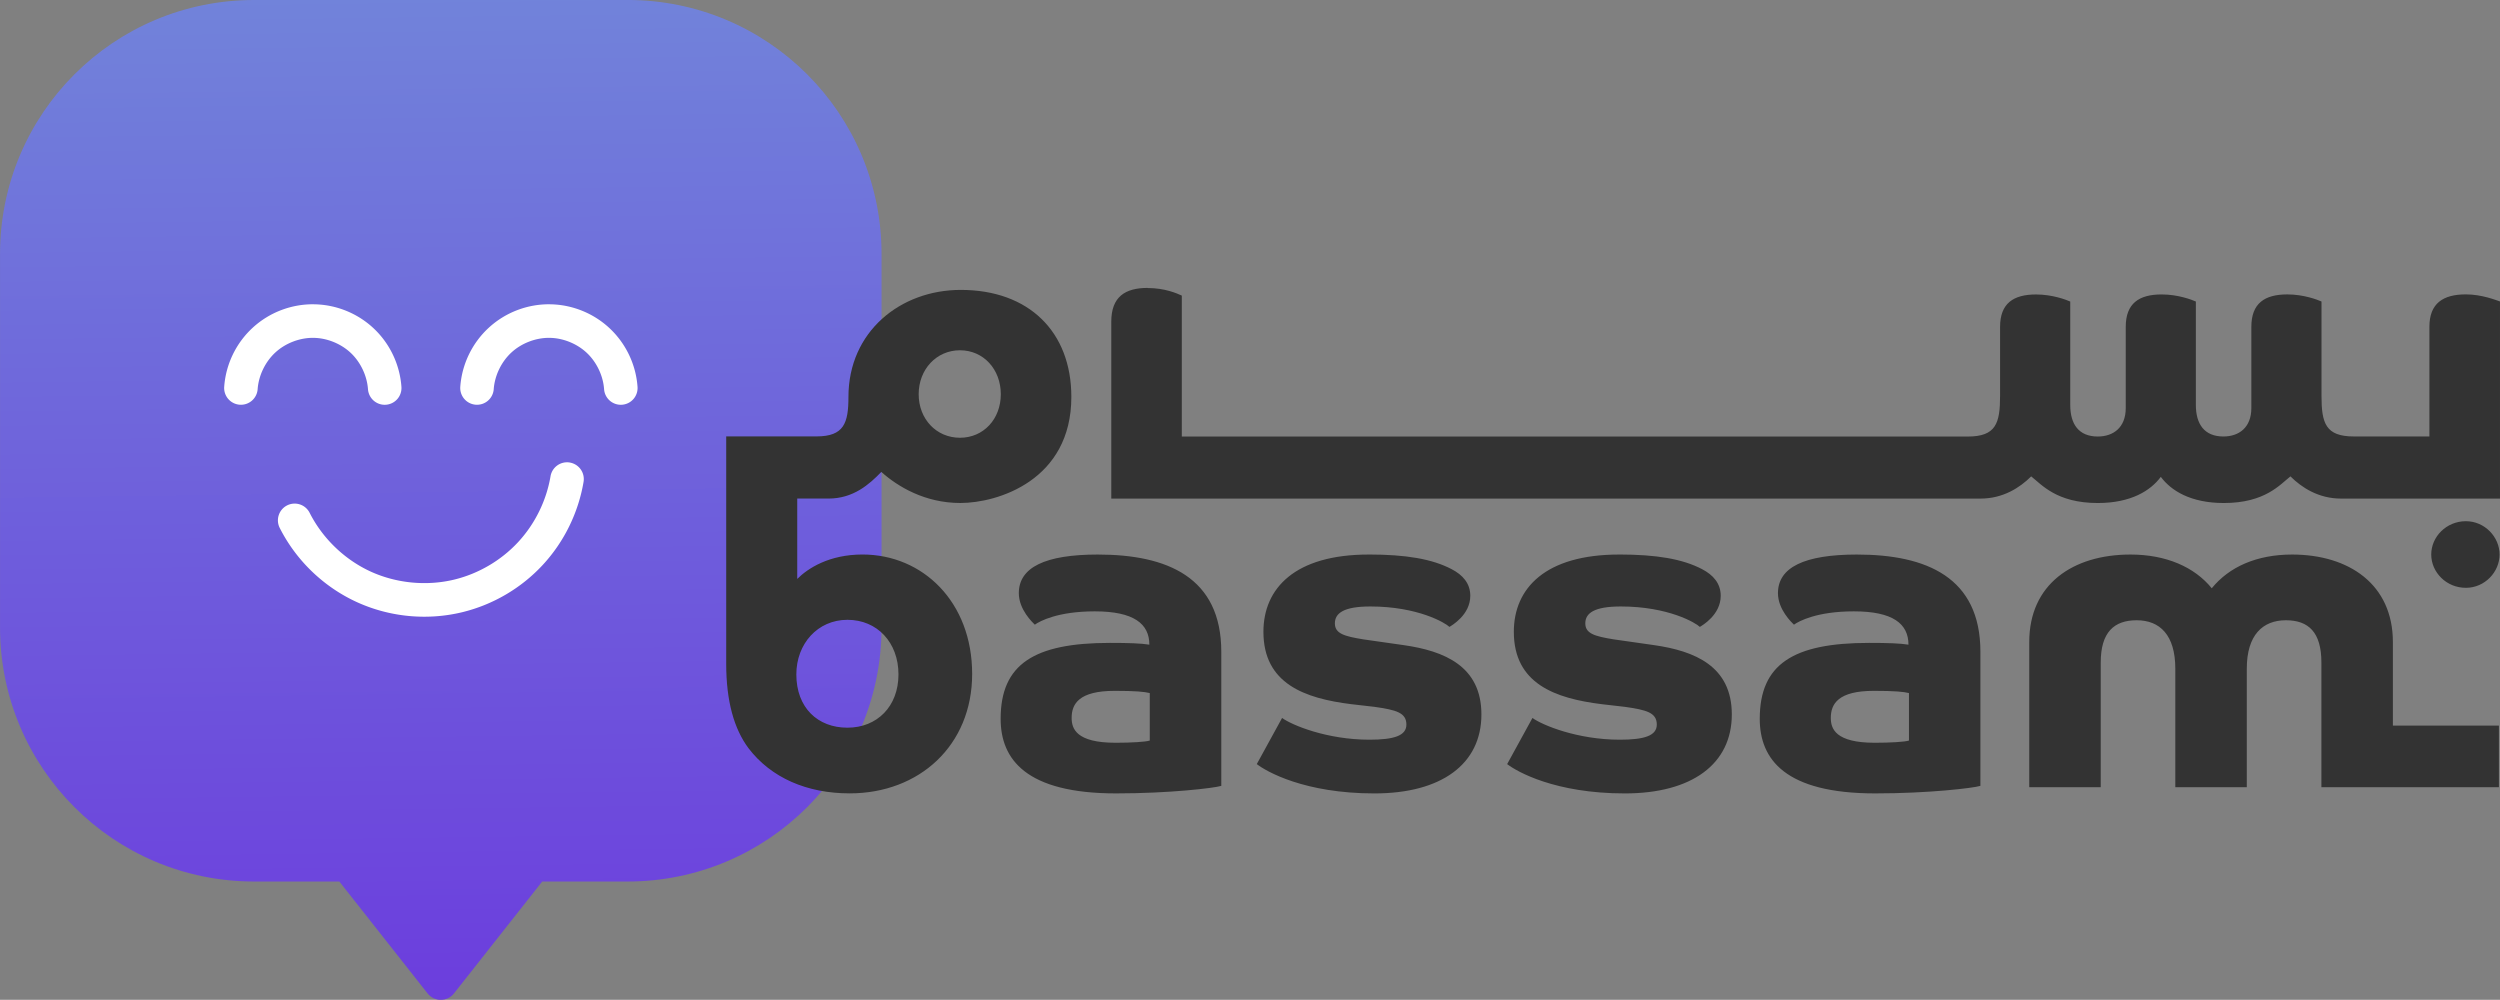 <?xml version="1.0" encoding="UTF-8" standalone="no"?>
<!-- Created with Inkscape (http://www.inkscape.org/) -->

<svg
   width="89.246mm"
   height="35.692mm"
   viewBox="0 0 89.246 35.692"
   version="1.1"
   id="svg5"
   xml:space="preserve"
   xmlns:inkscape="http://www.inkscape.org/namespaces/inkscape"
   xmlns:sodipodi="http://sodipodi.sourceforge.net/DTD/sodipodi-0.dtd"
   xmlns:xlink="http://www.w3.org/1999/xlink"
   xmlns="http://www.w3.org/2000/svg"
   xmlns:svg="http://www.w3.org/2000/svg"><rect x="0" y="0" width="89.246" height="35.692" fill="#808080" stroke="none"/><sodipodi:namedview
     id="namedview7"
     pagecolor="#ffffff"
     bordercolor="#000000"
     borderopacity="0.25"
     inkscape:showpageshadow="2"
     inkscape:pageopacity="0.0"
     inkscape:pagecheckerboard="0"
     inkscape:deskcolor="#d1d1d1"
     inkscape:document-units="mm"
     showgrid="false" /><defs
     id="defs2"><linearGradient
       id="linearGradient7044"><stop
         style="stop-color:#6c3edd;stop-opacity:1;"
         offset="0"
         id="stop7040" /><stop
         style="stop-color:#7183da;stop-opacity:1;"
         offset="1"
         id="stop7042" /></linearGradient><linearGradient
       xlink:href="#linearGradient7044"
       id="linearGradient5456"
       gradientUnits="userSpaceOnUse"
       gradientTransform="matrix(0.798,0,0,0.798,-1479.653,-575.836)"
       x1="1705.424"
       y1="838.205"
       x2="1704.836"
       y2="793.775" /></defs><g
     inkscape:label="Layer 1"
     inkscape:groupmode="layer"
     id="layer1"
     transform="translate(134.574,-57.762)"><g
       id="g2373"
       inkscape:export-filename="g2373.png"
       inkscape:export-xdpi="300"
       inkscape:export-ydpi="300"><path
         style="color:#000000;fill:url(#linearGradient5456);fill-opacity:1;stroke-width:1;stroke-linecap:round;stroke-linejoin:round;stroke-miterlimit:5"
         d="m -125.5,57.762 c -5.016,0 -9.073,4.056 -9.073,9.072 v 13.325 c 0,5.016 4.058,9.072 9.073,9.072 h 3.04 l 3.151,3.996 c 0.24,0.304 0.7,0.304 0.94,0 l 3.151,-3.996 h 3.042 c 5.016,0 9.072,-4.056 9.072,-9.072 V 66.833 c 0,-5.016 -4.056,-9.072 -9.072,-9.072 z"
         id="path5440" /><path
         id="path5442"
         style="font-weight:bold;font-size:32px;font-family:'Co Headline';-inkscape-font-specification:'Co Headline Bold';text-align:center;direction:rtl;text-anchor:middle;white-space:pre;fill:#333333;fill-opacity:1;stroke:none;stroke-width:2.5;stroke-linecap:round;stroke-linejoin:round;stroke-miterlimit:5;paint-order:markers fill stroke"
         d="m -93.603,68.04 c -0.808,0 -1.3,0.318 -1.3,1.205 v 6.316 h 4.58 6.34 6.339 6.34 6.34 1.093 c 0.808,0 1.411,-0.397 1.807,-0.793 0.365,0.285 0.903,0.951 2.377,0.951 1.189,0 1.887,-0.443 2.251,-0.934 0.365,0.491 1.062,0.934 2.251,0.934 1.474,0 2.012,-0.666 2.377,-0.951 0.397,0.396 0.999,0.793 1.807,0.793 h 1.569 4.104 v -7.037 c -0.142,-0.048 -0.649,-0.253 -1.22,-0.253 -0.808,0 -1.3,0.317 -1.3,1.157 v 3.915 h -1.585 -1.11 c -1.014,0 -1.157,-0.475 -1.157,-1.458 v -3.36 c -0.142,-0.063 -0.634,-0.253 -1.221,-0.253 -0.808,0 -1.283,0.317 -1.283,1.157 v 2.9 c 0,0.697 -0.443,1.015 -0.998,1.015 -0.681,0 -0.983,-0.444 -0.983,-1.125 v -3.693 c -0.142,-0.063 -0.634,-0.253 -1.22,-0.253 -0.808,0 -1.283,0.317 -1.283,1.157 v 2.9 c 0,0.697 -0.445,1.015 -0.999,1.015 -0.681,0 -0.982,-0.444 -0.982,-1.125 v -3.693 c -0.142,-0.063 -0.634,-0.253 -1.221,-0.253 -0.808,0 -1.284,0.317 -1.284,1.157 v 2.457 c 0,0.983 -0.142,1.458 -1.157,1.458 h -0.634 -6.34 -6.34 -6.339 -6.34 -2.061 v -5.032 c -0.176,-0.079 -0.602,-0.27 -1.22,-0.27 z m -6.673,0.071 c -2.155,0 -4.01,1.49 -4.01,3.82 0,0.935 -0.159,1.41 -1.141,1.41 h -0.031 -3.192 v 1.967 0.252 5.897 c 0,1.347 0.286,2.33 0.793,3.011 0.808,1.062 2.092,1.616 3.613,1.616 2.488,0 4.374,-1.712 4.374,-4.263 0,-2.568 -1.759,-4.264 -3.915,-4.264 -1.188,0 -1.949,0.491 -2.329,0.872 v -2.869 h 0.656 0.459 c 0.888,0 1.457,-0.507 1.886,-0.951 0.586,0.523 1.554,1.109 2.822,1.109 1.331,0 3.962,-0.808 3.962,-3.787 0,-2.33 -1.522,-3.82 -3.947,-3.82 z m -0.029,2.155 c 0.84,0 1.458,0.681 1.458,1.569 0,0.888 -0.618,1.554 -1.458,1.554 -0.84,0 -1.474,-0.666 -1.474,-1.554 0,-0.887 0.634,-1.569 1.474,-1.569 z m 53.758,6.102 c -0.697,0 -1.236,0.555 -1.236,1.189 0,0.634 0.539,1.189 1.236,1.189 0.681,0 1.204,-0.571 1.204,-1.189 0,-0.618 -0.523,-1.189 -1.204,-1.189 z m -48.836,1.19 c -1.886,0 -2.821,0.46 -2.821,1.379 0,0.586 0.491,1.046 0.571,1.125 0.174,-0.127 0.823,-0.476 2.139,-0.476 1.395,0 1.95,0.444 1.95,1.189 -0.301,-0.048 -0.729,-0.063 -1.41,-0.063 -2.71,0 -3.899,0.761 -3.899,2.711 0,1.442 0.903,2.662 4.121,2.662 1.902,0 3.503,-0.19 3.756,-0.269 v -4.787 c 0,-2.663 -1.934,-3.471 -4.406,-3.471 z m 9.667,0 c -2.631,0 -3.756,1.205 -3.756,2.758 0,1.854 1.474,2.378 3.138,2.584 l 0.824,0.095 c 0.777,0.111 1.142,0.206 1.142,0.634 0,0.396 -0.444,0.539 -1.316,0.539 -1.522,0 -2.773,-0.522 -3.122,-0.776 l -0.903,1.647 c 0.349,0.27 1.711,1.047 4.199,1.047 2.393,0 3.82,-1.046 3.82,-2.821 0,-1.727 -1.331,-2.266 -2.774,-2.473 l -1.442,-0.206 c -0.682,-0.111 -1.015,-0.206 -1.015,-0.571 0,-0.365 0.317,-0.603 1.268,-0.603 1.696,0 2.678,0.587 2.821,0.729 0.08,-0.048 0.745,-0.428 0.745,-1.11 0,-0.444 -0.27,-0.745 -0.666,-0.951 -0.697,-0.365 -1.632,-0.523 -2.964,-0.523 z m 8.939,0 c -2.631,0 -3.756,1.205 -3.756,2.758 0,1.854 1.474,2.378 3.138,2.584 l 0.824,0.095 c 0.777,0.111 1.142,0.206 1.142,0.634 0,0.396 -0.444,0.539 -1.316,0.539 -1.521,0 -2.774,-0.522 -3.123,-0.776 l -0.903,1.647 c 0.349,0.27 1.712,1.047 4.2,1.047 2.393,0 3.82,-1.046 3.82,-2.821 0,-1.727 -1.332,-2.266 -2.774,-2.473 l -1.442,-0.206 c -0.681,-0.111 -1.014,-0.206 -1.014,-0.571 0,-0.365 0.317,-0.603 1.268,-0.603 1.696,0 2.678,0.587 2.821,0.729 0.08,-0.048 0.745,-0.428 0.745,-1.11 0,-0.444 -0.27,-0.745 -0.665,-0.951 -0.697,-0.365 -1.632,-0.523 -2.964,-0.523 z m 8.495,0 c -1.886,0 -2.822,0.46 -2.822,1.379 0,0.586 0.491,1.046 0.571,1.125 0.174,-0.127 0.824,-0.476 2.139,-0.476 1.395,0 1.949,0.444 1.949,1.189 -0.301,-0.048 -0.729,-0.063 -1.41,-0.063 -2.71,0 -3.899,0.761 -3.899,2.711 0,1.442 0.904,2.662 4.121,2.662 1.902,0 3.503,-0.19 3.756,-0.269 v -4.787 c 0,-2.663 -1.934,-3.471 -4.406,-3.471 z m 9.762,0 c -2.06,0 -3.613,1.062 -3.613,3.123 v 5.182 h 2.552 v -4.453 c 0,-1.078 0.475,-1.506 1.283,-1.506 0.824,0 1.379,0.523 1.379,1.728 v 4.231 h 2.552 v -4.231 c 0,-1.205 0.571,-1.728 1.395,-1.728 0.808,0 1.268,0.428 1.268,1.506 v 4.453 h 2.552 3.785 v -2.199 h -3.785 v -2.983 c 0,-2.06 -1.569,-3.123 -3.598,-3.123 -1.268,0 -2.25,0.444 -2.868,1.204 -0.618,-0.761 -1.633,-1.204 -2.901,-1.204 z m -45.802,2.33 c 1.062,0 1.822,0.808 1.822,1.949 0,1.141 -0.761,1.902 -1.822,1.902 -1.062,0 -1.824,-0.713 -1.824,-1.902 0,-1.094 0.762,-1.949 1.824,-1.949 z m 9.541,2.536 c 0.745,0 1.061,0.032 1.252,0.079 v 1.695 c -0.142,0.048 -0.665,0.079 -1.22,0.079 -1.41,0 -1.569,-0.507 -1.569,-0.887 0,-0.507 0.268,-0.966 1.537,-0.966 z m 27.101,0 c 0.745,0 1.063,0.032 1.253,0.079 v 1.695 c -0.142,0.048 -0.666,0.079 -1.221,0.079 -1.41,0 -1.569,-0.507 -1.569,-0.887 0,-0.507 0.27,-0.966 1.537,-0.966 z" /><g
         id="g5452"
         transform="matrix(0.798,0,0,0.798,-1472.272,-508.123)"
         style="fill:#ffffff;fill-opacity:1;stroke:none;stroke-width:1.253;stroke-opacity:1"><g
           id="g5448"
           transform="translate(55.167,1.378)"
           style="fill:#ffffff;fill-opacity:1;stroke:none;stroke-width:1.879;stroke-opacity:1"><path
             style="color:#000000;fill:#ffffff;fill-opacity:1;stroke:none;stroke-width:1.879;stroke-linecap:round;stroke-linejoin:round;stroke-miterlimit:5;stroke-opacity:1;paint-order:markers fill stroke"
             d="m 1645.762,721.363 c -1.012,-0.015 -2,0.361 -2.746,1.045 -0.746,0.684 -1.207,1.635 -1.279,2.645 a 0.75,0.75 0 0 0 0.695,0.803 0.75,0.75 0 0 0 0.801,-0.695 c 0.044,-0.614 0.343,-1.23 0.797,-1.646 0.454,-0.416 1.093,-0.66 1.709,-0.65 0.604,0.009 1.223,0.261 1.662,0.676 0.439,0.415 0.726,1.019 0.769,1.621 a 0.75,0.75 0 0 0 0.801,0.695 0.75,0.75 0 0 0 0.695,-0.803 c -0.071,-0.988 -0.514,-1.923 -1.234,-2.604 -0.72,-0.681 -1.679,-1.071 -2.67,-1.086 z"
             id="path5444" /><path
             style="color:#000000;fill:#ffffff;fill-opacity:1;stroke:none;stroke-width:1.879;stroke-linecap:round;stroke-linejoin:round;stroke-miterlimit:5;stroke-opacity:1;paint-order:markers fill stroke"
             d="m 1635.201,721.363 c -1.012,-0.015 -2,0.361 -2.746,1.045 -0.746,0.684 -1.207,1.635 -1.279,2.645 a 0.75,0.75 0 0 0 0.695,0.803 0.75,0.75 0 0 0 0.801,-0.695 c 0.044,-0.614 0.343,-1.23 0.797,-1.646 0.454,-0.416 1.093,-0.66 1.709,-0.65 0.604,0.009 1.223,0.261 1.662,0.676 0.439,0.415 0.724,1.019 0.768,1.621 a 0.75,0.75 0 0 0 0.803,0.695 0.75,0.75 0 0 0 0.693,-0.803 c -0.071,-0.988 -0.512,-1.923 -1.232,-2.604 -0.72,-0.681 -1.679,-1.071 -2.67,-1.086 z"
             id="path5446" /></g><path
           style="color:#000000;fill:#ffffff;fill-opacity:1;stroke:none;stroke-width:1.253;stroke-linecap:round;stroke-linejoin:round;stroke-miterlimit:5;stroke-opacity:1;paint-order:markers fill stroke"
           d="m 1701.804,729.82 a 0.75,0.75 0 0 0 -0.863,0.615 c -0.184,1.095 -0.702,2.142 -1.459,2.955 -0.757,0.813 -1.765,1.404 -2.844,1.666 -1.24,0.301 -2.599,0.169 -3.758,-0.365 -1.159,-0.535 -2.139,-1.482 -2.715,-2.621 a 0.75,0.75 0 0 0 -1.008,-0.332 0.75,0.75 0 0 0 -0.33,1.008 c 0.732,1.449 1.952,2.626 3.426,3.307 1.474,0.68 3.161,0.846 4.738,0.463 1.37,-0.333 2.629,-1.069 3.59,-2.102 0.961,-1.032 1.604,-2.34 1.838,-3.73 a 0.75,0.75 0 0 0 -0.615,-0.863 z"
           id="path5450" /></g></g></g></svg>
